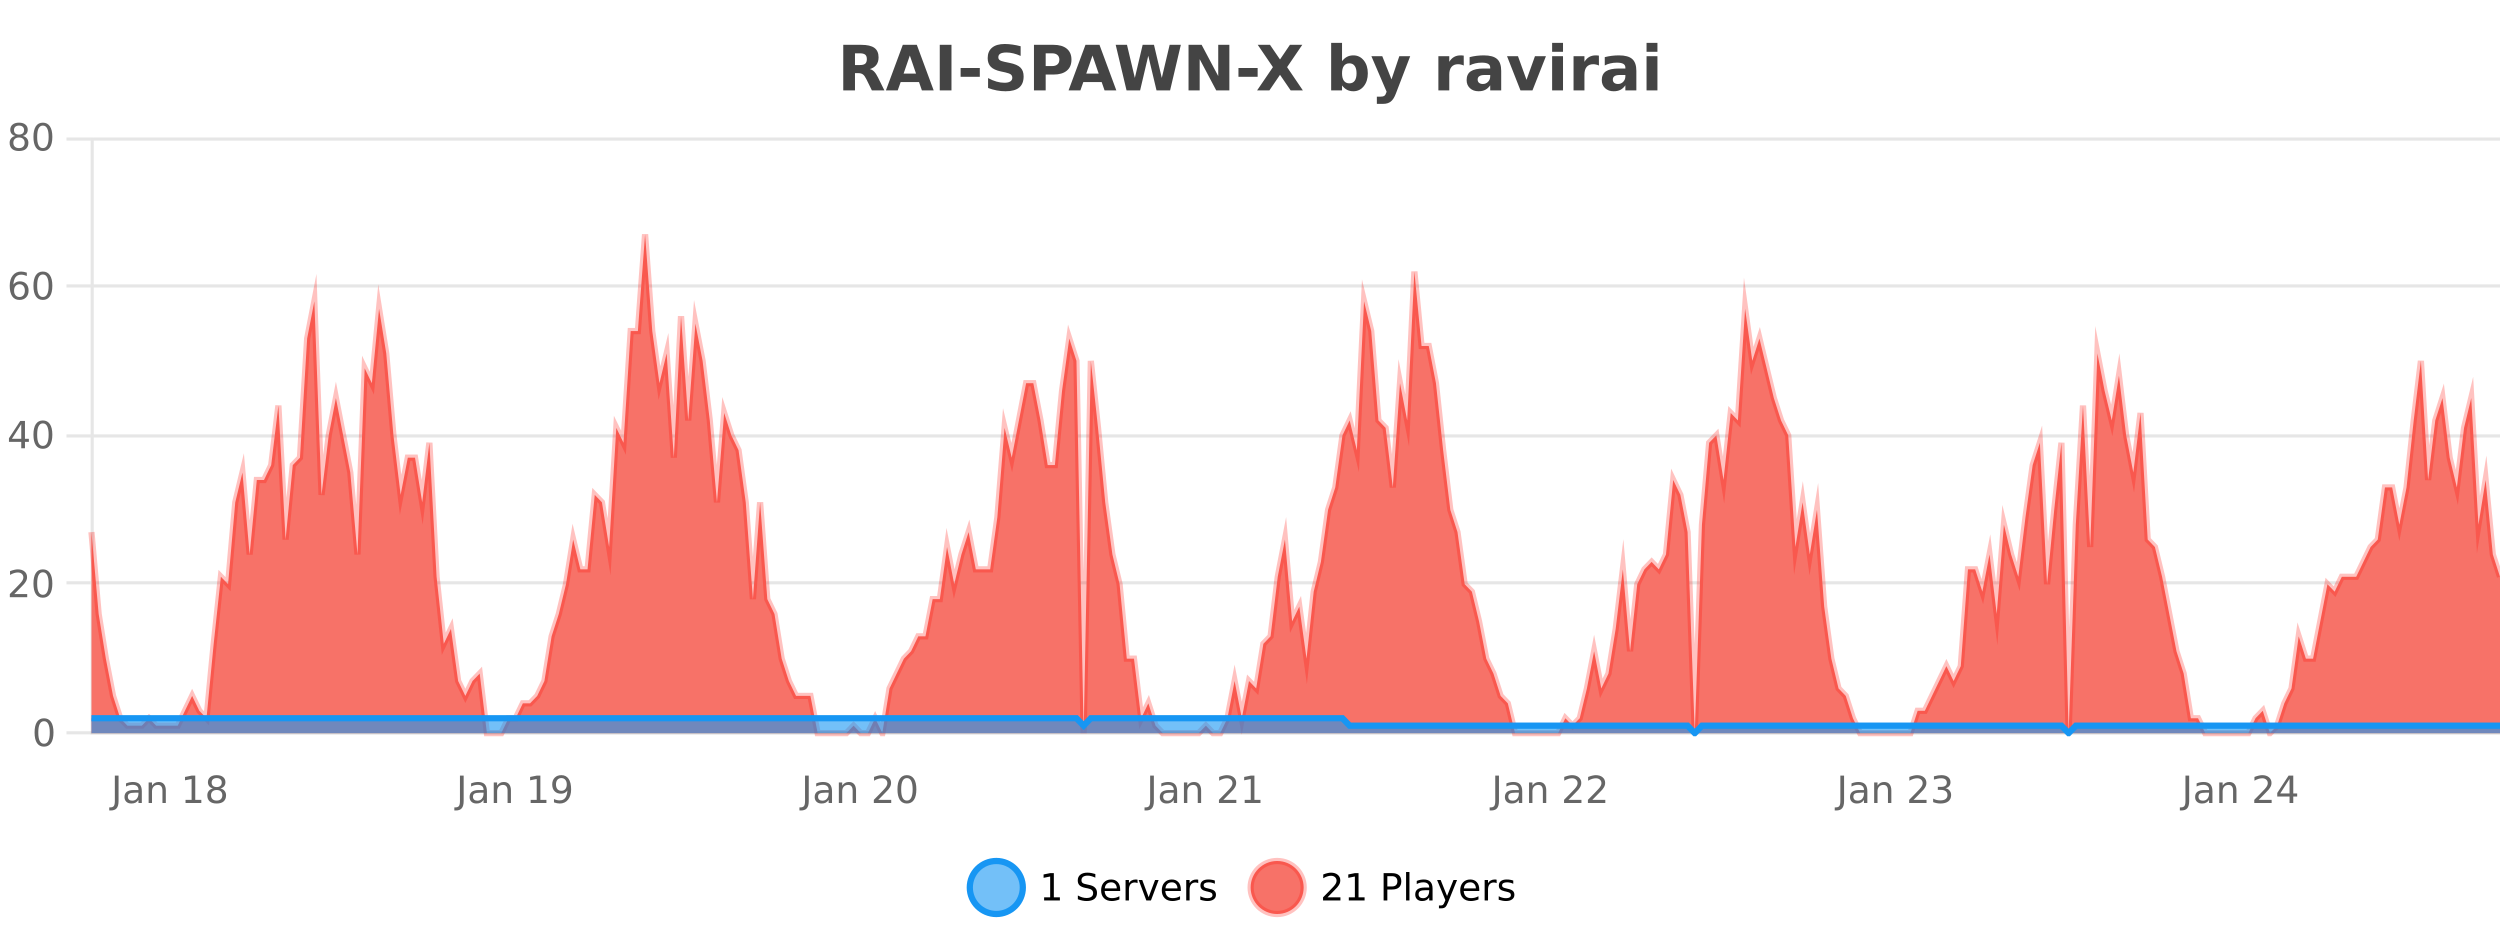 <?xml version="1.0" encoding="UTF-8"?>
<svg xmlns="http://www.w3.org/2000/svg" xmlns:xlink="http://www.w3.org/1999/xlink" width="800pt" height="300pt" viewBox="0 0 800 300" version="1.1">
<defs>
<clipPath id="clip1">
  <path d="M 282 263 L 356 263 L 356 300 L 282 300 Z M 282 263 "/>
</clipPath>
<clipPath id="clip2">
  <path d="M 371 263 L 446 263 L 446 300 L 371 300 Z M 371 263 "/>
</clipPath>
<clipPath id="clip3">
  <path d="M 29.27 74 L 800 74 L 800 234.602 L 29.27 234.602 Z M 29.27 74 "/>
</clipPath>
<clipPath id="clip4">
  <path d="M 28.27 46 L 800 46 L 800 235.602 L 28.27 235.602 Z M 28.27 46 "/>
</clipPath>
<clipPath id="clip5">
  <path d="M 29.27 229 L 800 229 L 800 234.602 L 29.27 234.602 Z M 29.27 229 "/>
</clipPath>
<clipPath id="clip6">
  <path d="M 28.27 201 L 800 201 L 800 235.602 L 28.27 235.602 Z M 28.27 201 "/>
</clipPath>
</defs>
<g id="surface590746">
<rect x="0" y="0" width="800" height="300" style="fill:rgb(100%,100%,100%);fill-opacity:1;stroke:none;"/>
<path style="fill:none;stroke-width:1;stroke-linecap:butt;stroke-linejoin:miter;stroke:rgb(0%,0%,0%);stroke-opacity:0.098;stroke-miterlimit:10;" d="M 30 234.5 L 800 234.5 "/>
<path style="fill:none;stroke-width:1;stroke-linecap:butt;stroke-linejoin:miter;stroke:rgb(0%,0%,0%);stroke-opacity:0.098;stroke-miterlimit:10;" d="M 21.27 234.5 L 29 234.5 "/>
<path style="fill:none;stroke-width:1;stroke-linecap:butt;stroke-linejoin:miter;stroke:rgb(0%,0%,0%);stroke-opacity:0.098;stroke-miterlimit:10;" d="M 30 186.5 L 800 186.5 "/>
<path style="fill:none;stroke-width:1;stroke-linecap:butt;stroke-linejoin:miter;stroke:rgb(0%,0%,0%);stroke-opacity:0.098;stroke-miterlimit:10;" d="M 21.27 186.5 L 29 186.5 "/>
<path style="fill:none;stroke-width:1;stroke-linecap:butt;stroke-linejoin:miter;stroke:rgb(0%,0%,0%);stroke-opacity:0.098;stroke-miterlimit:10;" d="M 30 139.5 L 800 139.5 "/>
<path style="fill:none;stroke-width:1;stroke-linecap:butt;stroke-linejoin:miter;stroke:rgb(0%,0%,0%);stroke-opacity:0.098;stroke-miterlimit:10;" d="M 21.27 139.5 L 29 139.5 "/>
<path style="fill:none;stroke-width:1;stroke-linecap:butt;stroke-linejoin:miter;stroke:rgb(0%,0%,0%);stroke-opacity:0.098;stroke-miterlimit:10;" d="M 30 91.5 L 800 91.5 "/>
<path style="fill:none;stroke-width:1;stroke-linecap:butt;stroke-linejoin:miter;stroke:rgb(0%,0%,0%);stroke-opacity:0.098;stroke-miterlimit:10;" d="M 21.27 91.5 L 29 91.5 "/>
<path style="fill:none;stroke-width:1;stroke-linecap:butt;stroke-linejoin:miter;stroke:rgb(0%,0%,0%);stroke-opacity:0.098;stroke-miterlimit:10;" d="M 30 44.5 L 800 44.5 "/>
<path style="fill:none;stroke-width:1;stroke-linecap:butt;stroke-linejoin:miter;stroke:rgb(0%,0%,0%);stroke-opacity:0.098;stroke-miterlimit:10;" d="M 21.27 44.5 L 29 44.5 "/>
<path style=" stroke:none;fill-rule:nonzero;fill:rgb(9.02%,58.824%,95.294%);fill-opacity:0.6;" d="M 327.305 284 C 327.305 288.688 323.508 292.484 318.82 292.484 C 314.133 292.484 310.336 288.688 310.336 284 C 310.336 279.312 314.133 275.516 318.82 275.516 C 323.508 275.516 327.305 279.312 327.305 284 Z M 327.305 284 "/>
<g clip-path="url(#clip1)" clip-rule="nonzero">
<path style="fill:none;stroke-width:2;stroke-linecap:butt;stroke-linejoin:miter;stroke:rgb(9.02%,58.824%,95.294%);stroke-opacity:1;stroke-miterlimit:10;" d="M 327.305 284 C 327.305 288.688 323.508 292.484 318.82 292.484 C 314.133 292.484 310.336 288.688 310.336 284 C 310.336 279.312 314.133 275.516 318.82 275.516 C 323.508 275.516 327.305 279.312 327.305 284 Z M 327.305 284 "/>
</g>
<path style=" stroke:none;fill-rule:nonzero;fill:rgb(0%,0%,0%);fill-opacity:1;" d="M 334.117 287.156 L 336.055 287.156 L 336.055 280.484 L 333.945 280.906 L 333.945 279.828 L 336.039 279.406 L 337.227 279.406 L 337.227 287.156 L 339.164 287.156 L 339.164 288.156 L 334.117 288.156 Z M 350.508 279.688 L 350.508 280.844 C 350.059 280.637 349.633 280.48 349.227 280.375 C 348.828 280.262 348.449 280.203 348.086 280.203 C 347.438 280.203 346.938 280.328 346.586 280.578 C 346.242 280.828 346.07 281.188 346.07 281.656 C 346.07 282.043 346.184 282.336 346.414 282.531 C 346.641 282.73 347.086 282.887 347.742 283 L 348.445 283.156 C 349.328 283.324 349.98 283.621 350.398 284.047 C 350.824 284.465 351.039 285.027 351.039 285.734 C 351.039 286.59 350.75 287.234 350.18 287.672 C 349.617 288.109 348.781 288.328 347.68 288.328 C 347.273 288.328 346.836 288.281 346.367 288.188 C 345.898 288.094 345.414 287.953 344.914 287.766 L 344.914 286.547 C 345.391 286.82 345.859 287.023 346.32 287.156 C 346.789 287.293 347.242 287.359 347.68 287.359 C 348.355 287.359 348.875 287.23 349.242 286.969 C 349.617 286.699 349.805 286.32 349.805 285.828 C 349.805 285.402 349.668 285.07 349.398 284.828 C 349.137 284.578 348.703 284.398 348.102 284.281 L 347.383 284.141 C 346.496 283.965 345.855 283.688 345.461 283.312 C 345.074 282.938 344.883 282.418 344.883 281.75 C 344.883 280.969 345.152 280.359 345.695 279.922 C 346.234 279.477 346.984 279.25 347.945 279.25 C 348.359 279.25 348.777 279.289 349.195 279.359 C 349.621 279.434 350.059 279.543 350.508 279.688 Z M 358.453 284.609 L 358.453 285.125 L 353.484 285.125 C 353.535 285.875 353.758 286.445 354.156 286.828 C 354.562 287.215 355.117 287.406 355.828 287.406 C 356.242 287.406 356.645 287.359 357.031 287.266 C 357.426 287.164 357.816 287.008 358.203 286.797 L 358.203 287.828 C 357.805 287.984 357.406 288.105 357 288.188 C 356.594 288.281 356.18 288.328 355.766 288.328 C 354.723 288.328 353.895 288.027 353.281 287.422 C 352.664 286.809 352.359 285.98 352.359 284.938 C 352.359 283.867 352.648 283.016 353.234 282.391 C 353.816 281.758 354.598 281.438 355.578 281.438 C 356.461 281.438 357.16 281.727 357.672 282.297 C 358.191 282.859 358.453 283.633 358.453 284.609 Z M 357.375 284.281 C 357.363 283.699 357.195 283.23 356.875 282.875 C 356.551 282.523 356.125 282.344 355.594 282.344 C 354.988 282.344 354.504 282.516 354.141 282.859 C 353.785 283.203 353.582 283.684 353.531 284.297 Z M 364.023 282.594 C 363.898 282.531 363.762 282.484 363.617 282.453 C 363.48 282.414 363.324 282.391 363.148 282.391 C 362.543 282.391 362.074 282.59 361.742 282.984 C 361.418 283.383 361.258 283.953 361.258 284.703 L 361.258 288.156 L 360.18 288.156 L 360.18 281.594 L 361.258 281.594 L 361.258 282.609 C 361.484 282.215 361.781 281.922 362.148 281.734 C 362.512 281.539 362.953 281.438 363.477 281.438 C 363.547 281.438 363.625 281.445 363.711 281.453 C 363.805 281.465 363.902 281.48 364.008 281.5 Z M 364.375 281.594 L 365.516 281.594 L 367.562 287.094 L 369.625 281.594 L 370.766 281.594 L 368.297 288.156 L 366.828 288.156 Z M 377.867 284.609 L 377.867 285.125 L 372.898 285.125 C 372.949 285.875 373.172 286.445 373.57 286.828 C 373.977 287.215 374.531 287.406 375.242 287.406 C 375.656 287.406 376.059 287.359 376.445 287.266 C 376.84 287.164 377.23 287.008 377.617 286.797 L 377.617 287.828 C 377.219 287.984 376.82 288.105 376.414 288.188 C 376.008 288.281 375.594 288.328 375.18 288.328 C 374.137 288.328 373.309 288.027 372.695 287.422 C 372.078 286.809 371.773 285.98 371.773 284.938 C 371.773 283.867 372.062 283.016 372.648 282.391 C 373.23 281.758 374.012 281.438 374.992 281.438 C 375.875 281.438 376.574 281.727 377.086 282.297 C 377.605 282.859 377.867 283.633 377.867 284.609 Z M 376.789 284.281 C 376.777 283.699 376.609 283.23 376.289 282.875 C 375.965 282.523 375.539 282.344 375.008 282.344 C 374.402 282.344 373.918 282.516 373.555 282.859 C 373.199 283.203 372.996 283.684 372.945 284.297 Z M 383.438 282.594 C 383.312 282.531 383.176 282.484 383.031 282.453 C 382.895 282.414 382.738 282.391 382.562 282.391 C 381.957 282.391 381.488 282.59 381.156 282.984 C 380.832 283.383 380.672 283.953 380.672 284.703 L 380.672 288.156 L 379.594 288.156 L 379.594 281.594 L 380.672 281.594 L 380.672 282.609 C 380.898 282.215 381.195 281.922 381.562 281.734 C 381.926 281.539 382.367 281.438 382.891 281.438 C 382.961 281.438 383.039 281.445 383.125 281.453 C 383.219 281.465 383.316 281.48 383.422 281.5 Z M 388.75 281.781 L 388.75 282.812 C 388.445 282.656 388.129 282.543 387.797 282.469 C 387.473 282.387 387.133 282.344 386.781 282.344 C 386.25 282.344 385.848 282.43 385.578 282.594 C 385.305 282.75 385.172 282.996 385.172 283.328 C 385.172 283.578 385.266 283.777 385.453 283.922 C 385.648 284.059 386.039 284.188 386.625 284.312 L 386.984 284.406 C 387.754 284.562 388.301 284.793 388.625 285.094 C 388.945 285.398 389.109 285.812 389.109 286.344 C 389.109 286.961 388.863 287.445 388.375 287.797 C 387.895 288.152 387.234 288.328 386.391 288.328 C 386.035 288.328 385.664 288.289 385.281 288.219 C 384.906 288.156 384.508 288.059 384.094 287.922 L 384.094 286.797 C 384.488 287.008 384.879 287.164 385.266 287.266 C 385.648 287.371 386.035 287.422 386.422 287.422 C 386.922 287.422 387.305 287.34 387.578 287.172 C 387.859 286.996 388 286.746 388 286.422 C 388 286.133 387.898 285.906 387.703 285.75 C 387.504 285.594 387.07 285.445 386.406 285.297 L 386.031 285.219 C 385.363 285.074 384.879 284.855 384.578 284.562 C 384.285 284.273 384.141 283.875 384.141 283.375 C 384.141 282.75 384.359 282.273 384.797 281.938 C 385.234 281.605 385.852 281.438 386.656 281.438 C 387.051 281.438 387.426 281.469 387.781 281.531 C 388.133 281.586 388.457 281.668 388.75 281.781 Z M 328.82 277.016 "/>
<path style=" stroke:none;fill-rule:nonzero;fill:rgb(96.863%,44.706%,40.784%);fill-opacity:1;" d="M 417.172 284 C 417.172 288.688 413.375 292.484 408.688 292.484 C 404 292.484 400.203 288.688 400.203 284 C 400.203 279.312 404 275.516 408.688 275.516 C 413.375 275.516 417.172 279.312 417.172 284 Z M 417.172 284 "/>
<g clip-path="url(#clip2)" clip-rule="nonzero">
<path style="fill:none;stroke-width:2;stroke-linecap:butt;stroke-linejoin:miter;stroke:rgb(100%,4.706%,0%);stroke-opacity:0.247;stroke-miterlimit:10;" d="M 417.172 284 C 417.172 288.688 413.375 292.484 408.688 292.484 C 404 292.484 400.203 288.688 400.203 284 C 400.203 279.312 404 275.516 408.688 275.516 C 413.375 275.516 417.172 279.312 417.172 284 Z M 417.172 284 "/>
</g>
<path style=" stroke:none;fill-rule:nonzero;fill:rgb(0%,0%,0%);fill-opacity:1;" d="M 424.797 287.156 L 428.938 287.156 L 428.938 288.156 L 423.375 288.156 L 423.375 287.156 C 423.82 286.699 424.43 286.078 425.203 285.297 C 425.984 284.508 426.473 283.996 426.672 283.766 C 427.055 283.352 427.32 282.996 427.469 282.703 C 427.625 282.402 427.703 282.109 427.703 281.828 C 427.703 281.359 427.535 280.98 427.203 280.688 C 426.879 280.398 426.457 280.25 425.938 280.25 C 425.562 280.25 425.164 280.312 424.75 280.438 C 424.344 280.562 423.906 280.762 423.438 281.031 L 423.438 279.828 C 423.914 279.641 424.359 279.5 424.766 279.406 C 425.18 279.305 425.562 279.25 425.906 279.25 C 426.812 279.25 427.535 279.48 428.078 279.938 C 428.617 280.387 428.891 280.992 428.891 281.75 C 428.891 282.105 428.82 282.445 428.688 282.766 C 428.551 283.09 428.305 283.469 427.953 283.906 C 427.848 284.023 427.535 284.352 427.016 284.891 C 426.492 285.434 425.754 286.188 424.797 287.156 Z M 431.621 287.156 L 433.559 287.156 L 433.559 280.484 L 431.449 280.906 L 431.449 279.828 L 433.543 279.406 L 434.73 279.406 L 434.73 287.156 L 436.668 287.156 L 436.668 288.156 L 431.621 288.156 Z M 443.945 280.375 L 443.945 283.672 L 445.43 283.672 C 445.98 283.672 446.406 283.531 446.711 283.25 C 447.012 282.961 447.164 282.547 447.164 282.016 C 447.164 281.496 447.012 281.094 446.711 280.812 C 446.406 280.523 445.98 280.375 445.43 280.375 Z M 442.758 279.406 L 445.43 279.406 C 446.418 279.406 447.164 279.633 447.664 280.078 C 448.164 280.516 448.414 281.164 448.414 282.016 C 448.414 282.883 448.164 283.539 447.664 283.984 C 447.164 284.422 446.418 284.641 445.43 284.641 L 443.945 284.641 L 443.945 288.156 L 442.758 288.156 Z M 449.945 279.031 L 451.023 279.031 L 451.023 288.156 L 449.945 288.156 Z M 456.266 284.859 C 455.398 284.859 454.797 284.961 454.453 285.156 C 454.117 285.355 453.953 285.695 453.953 286.172 C 453.953 286.559 454.078 286.867 454.328 287.094 C 454.586 287.312 454.93 287.422 455.359 287.422 C 455.961 287.422 456.441 287.215 456.797 286.797 C 457.16 286.371 457.344 285.805 457.344 285.094 L 457.344 284.859 Z M 458.422 284.406 L 458.422 288.156 L 457.344 288.156 L 457.344 287.156 C 457.094 287.555 456.785 287.852 456.422 288.047 C 456.055 288.234 455.609 288.328 455.078 288.328 C 454.398 288.328 453.863 288.141 453.469 287.766 C 453.07 287.383 452.875 286.875 452.875 286.25 C 452.875 285.512 453.117 284.953 453.609 284.578 C 454.109 284.203 454.848 284.016 455.828 284.016 L 457.344 284.016 L 457.344 283.906 C 457.344 283.406 457.176 283.023 456.844 282.75 C 456.52 282.48 456.066 282.344 455.484 282.344 C 455.109 282.344 454.738 282.391 454.375 282.484 C 454.02 282.578 453.68 282.715 453.359 282.891 L 453.359 281.891 C 453.754 281.734 454.133 281.621 454.5 281.547 C 454.875 281.477 455.238 281.438 455.594 281.438 C 456.539 281.438 457.25 281.684 457.719 282.172 C 458.188 282.664 458.422 283.406 458.422 284.406 Z M 463.367 288.766 C 463.062 289.547 462.766 290.055 462.477 290.297 C 462.184 290.535 461.797 290.656 461.32 290.656 L 460.461 290.656 L 460.461 289.75 L 461.086 289.75 C 461.387 289.75 461.617 289.676 461.773 289.531 C 461.938 289.395 462.121 289.066 462.32 288.547 L 462.523 288.047 L 459.867 281.594 L 461.008 281.594 L 463.055 286.719 L 465.117 281.594 L 466.258 281.594 Z M 473.359 284.609 L 473.359 285.125 L 468.391 285.125 C 468.441 285.875 468.664 286.445 469.062 286.828 C 469.469 287.215 470.023 287.406 470.734 287.406 C 471.148 287.406 471.551 287.359 471.938 287.266 C 472.332 287.164 472.723 287.008 473.109 286.797 L 473.109 287.828 C 472.711 287.984 472.312 288.105 471.906 288.188 C 471.5 288.281 471.086 288.328 470.672 288.328 C 469.629 288.328 468.801 288.027 468.188 287.422 C 467.57 286.809 467.266 285.98 467.266 284.938 C 467.266 283.867 467.555 283.016 468.141 282.391 C 468.723 281.758 469.504 281.438 470.484 281.438 C 471.367 281.438 472.066 281.727 472.578 282.297 C 473.098 282.859 473.359 283.633 473.359 284.609 Z M 472.281 284.281 C 472.27 283.699 472.102 283.23 471.781 282.875 C 471.457 282.523 471.031 282.344 470.5 282.344 C 469.895 282.344 469.41 282.516 469.047 282.859 C 468.691 283.203 468.488 283.684 468.438 284.297 Z M 478.93 282.594 C 478.805 282.531 478.668 282.484 478.523 282.453 C 478.387 282.414 478.23 282.391 478.055 282.391 C 477.449 282.391 476.98 282.59 476.648 282.984 C 476.324 283.383 476.164 283.953 476.164 284.703 L 476.164 288.156 L 475.086 288.156 L 475.086 281.594 L 476.164 281.594 L 476.164 282.609 C 476.391 282.215 476.688 281.922 477.055 281.734 C 477.418 281.539 477.859 281.438 478.383 281.438 C 478.453 281.438 478.531 281.445 478.617 281.453 C 478.711 281.465 478.809 281.48 478.914 281.5 Z M 484.242 281.781 L 484.242 282.812 C 483.938 282.656 483.621 282.543 483.289 282.469 C 482.965 282.387 482.625 282.344 482.273 282.344 C 481.742 282.344 481.34 282.43 481.07 282.594 C 480.797 282.75 480.664 282.996 480.664 283.328 C 480.664 283.578 480.758 283.777 480.945 283.922 C 481.141 284.059 481.531 284.188 482.117 284.312 L 482.477 284.406 C 483.246 284.562 483.793 284.793 484.117 285.094 C 484.438 285.398 484.602 285.812 484.602 286.344 C 484.602 286.961 484.355 287.445 483.867 287.797 C 483.387 288.152 482.727 288.328 481.883 288.328 C 481.527 288.328 481.156 288.289 480.773 288.219 C 480.398 288.156 480 288.059 479.586 287.922 L 479.586 286.797 C 479.98 287.008 480.371 287.164 480.758 287.266 C 481.141 287.371 481.527 287.422 481.914 287.422 C 482.414 287.422 482.797 287.34 483.07 287.172 C 483.352 286.996 483.492 286.746 483.492 286.422 C 483.492 286.133 483.391 285.906 483.195 285.75 C 482.996 285.594 482.562 285.445 481.898 285.297 L 481.523 285.219 C 480.855 285.074 480.371 284.855 480.07 284.562 C 479.777 284.273 479.633 283.875 479.633 283.375 C 479.633 282.75 479.852 282.273 480.289 281.938 C 480.727 281.605 481.344 281.438 482.148 281.438 C 482.543 281.438 482.918 281.469 483.273 281.531 C 483.625 281.586 483.949 281.668 484.242 281.781 Z M 418.688 277.016 "/>
<path style=" stroke:none;fill-rule:nonzero;fill:rgb(26.667%,26.667%,26.667%);fill-opacity:1;" d="M 275.172 20.812 C 275.961 20.812 276.531 20.668 276.875 20.375 C 277.219 20.074 277.391 19.59 277.391 18.922 C 277.391 18.258 277.219 17.781 276.875 17.5 C 276.531 17.211 275.961 17.062 275.172 17.062 L 273.594 17.062 L 273.594 20.812 Z M 273.594 23.406 L 273.594 28.922 L 269.844 28.922 L 269.844 14.344 L 275.578 14.344 C 277.492 14.344 278.898 14.668 279.797 15.312 C 280.691 15.961 281.141 16.977 281.141 18.359 C 281.141 19.328 280.906 20.125 280.438 20.75 C 279.977 21.367 279.281 21.82 278.344 22.109 C 278.852 22.227 279.312 22.492 279.719 22.906 C 280.125 23.312 280.535 23.938 280.953 24.781 L 283 28.922 L 279 28.922 L 277.219 25.297 C 276.863 24.57 276.5 24.074 276.125 23.812 C 275.758 23.543 275.27 23.406 274.656 23.406 Z M 294.086 26.266 L 288.211 26.266 L 287.273 28.922 L 283.492 28.922 L 288.898 14.344 L 293.383 14.344 L 298.773 28.922 L 295.008 28.922 Z M 289.148 23.562 L 293.133 23.562 L 291.148 17.766 Z M 300.723 14.344 L 304.473 14.344 L 304.473 28.922 L 300.723 28.922 Z M 307.398 21.75 L 313.539 21.75 L 313.539 24.578 L 307.398 24.578 Z M 326.605 14.797 L 326.605 17.891 C 325.801 17.527 325.02 17.258 324.262 17.078 C 323.5 16.891 322.781 16.797 322.105 16.797 C 321.207 16.797 320.543 16.922 320.105 17.172 C 319.676 17.422 319.465 17.809 319.465 18.328 C 319.465 18.715 319.609 19.016 319.902 19.234 C 320.191 19.453 320.719 19.641 321.48 19.797 L 323.074 20.125 C 324.699 20.449 325.848 20.945 326.527 21.609 C 327.215 22.277 327.559 23.219 327.559 24.438 C 327.559 26.043 327.078 27.242 326.121 28.031 C 325.172 28.812 323.719 29.203 321.762 29.203 C 320.832 29.203 319.902 29.113 318.965 28.938 C 318.035 28.762 317.109 28.5 316.184 28.156 L 316.184 24.984 C 317.109 25.484 318.004 25.859 318.871 26.109 C 319.746 26.359 320.59 26.484 321.402 26.484 C 322.223 26.484 322.848 26.352 323.277 26.078 C 323.715 25.797 323.934 25.402 323.934 24.891 C 323.934 24.445 323.781 24.094 323.48 23.844 C 323.188 23.594 322.598 23.371 321.715 23.172 L 320.262 22.859 C 318.801 22.547 317.734 22.055 317.059 21.375 C 316.391 20.688 316.059 19.762 316.059 18.594 C 316.059 17.148 316.527 16.031 317.465 15.25 C 318.402 14.469 319.75 14.078 321.512 14.078 C 322.312 14.078 323.137 14.141 323.98 14.266 C 324.824 14.383 325.699 14.559 326.605 14.797 Z M 330.867 14.344 L 337.102 14.344 C 338.953 14.344 340.375 14.758 341.367 15.578 C 342.367 16.402 342.867 17.574 342.867 19.094 C 342.867 20.625 342.367 21.805 341.367 22.625 C 340.375 23.449 338.953 23.859 337.102 23.859 L 334.617 23.859 L 334.617 28.922 L 330.867 28.922 Z M 334.617 17.062 L 334.617 21.141 L 336.695 21.141 C 337.422 21.141 337.984 20.965 338.383 20.609 C 338.789 20.258 338.992 19.75 338.992 19.094 C 338.992 18.449 338.789 17.949 338.383 17.594 C 337.984 17.242 337.422 17.062 336.695 17.062 Z M 352.535 26.266 L 346.66 26.266 L 345.723 28.922 L 341.941 28.922 L 347.348 14.344 L 351.832 14.344 L 357.223 28.922 L 353.457 28.922 Z M 347.598 23.562 L 351.582 23.562 L 349.598 17.766 Z M 357.023 14.344 L 360.633 14.344 L 363.148 24.938 L 365.648 14.344 L 369.273 14.344 L 371.773 24.938 L 374.289 14.344 L 377.867 14.344 L 374.43 28.922 L 370.086 28.922 L 367.445 17.844 L 364.836 28.922 L 360.492 28.922 Z M 380.332 14.344 L 384.52 14.344 L 389.832 24.344 L 389.832 14.344 L 393.395 14.344 L 393.395 28.922 L 389.191 28.922 L 383.895 18.922 L 383.895 28.922 L 380.332 28.922 Z M 396.305 21.75 L 402.445 21.75 L 402.445 24.578 L 396.305 24.578 Z M 411.867 21.484 L 416.914 28.922 L 413.008 28.922 L 409.602 23.938 L 406.211 28.922 L 402.273 28.922 L 407.336 21.484 L 402.477 14.344 L 406.398 14.344 L 409.602 19.031 L 412.773 14.344 L 416.727 14.344 Z M 431.781 26.672 C 432.531 26.672 433.102 26.402 433.5 25.859 C 433.895 25.309 434.094 24.512 434.094 23.469 C 434.094 22.43 433.895 21.637 433.5 21.094 C 433.102 20.543 432.531 20.266 431.781 20.266 C 431.031 20.266 430.453 20.543 430.047 21.094 C 429.648 21.637 429.453 22.43 429.453 23.469 C 429.453 24.5 429.648 25.293 430.047 25.844 C 430.453 26.398 431.031 26.672 431.781 26.672 Z M 429.453 19.578 C 429.941 18.945 430.477 18.477 431.062 18.172 C 431.645 17.871 432.316 17.719 433.078 17.719 C 434.43 17.719 435.539 18.258 436.406 19.328 C 437.27 20.402 437.703 21.781 437.703 23.469 C 437.703 25.148 437.27 26.523 436.406 27.594 C 435.539 28.668 434.43 29.203 433.078 29.203 C 432.316 29.203 431.645 29.051 431.062 28.75 C 430.477 28.449 429.941 27.98 429.453 27.344 L 429.453 28.922 L 425.969 28.922 L 425.969 13.719 L 429.453 13.719 Z M 438.844 17.984 L 442.328 17.984 L 445.281 25.406 L 447.781 17.984 L 451.266 17.984 L 446.672 29.953 C 446.211 31.172 445.672 32.02 445.047 32.5 C 444.43 32.988 443.625 33.234 442.625 33.234 L 440.594 33.234 L 440.594 30.938 L 441.688 30.938 C 442.281 30.938 442.711 30.844 442.984 30.656 C 443.254 30.469 443.461 30.129 443.609 29.641 L 443.719 29.344 Z M 468.406 20.969 C 468.094 20.824 467.785 20.719 467.484 20.656 C 467.18 20.586 466.879 20.547 466.578 20.547 C 465.672 20.547 464.973 20.836 464.484 21.406 C 464.004 21.98 463.766 22.805 463.766 23.875 L 463.766 28.922 L 460.281 28.922 L 460.281 17.984 L 463.766 17.984 L 463.766 19.781 C 464.211 19.062 464.727 18.543 465.312 18.219 C 465.895 17.887 466.594 17.719 467.406 17.719 C 467.531 17.719 467.66 17.727 467.797 17.734 C 467.93 17.746 468.129 17.766 468.391 17.797 Z M 475.039 24 C 474.309 24 473.762 24.125 473.398 24.375 C 473.031 24.617 472.852 24.98 472.852 25.469 C 472.852 25.906 472.996 26.25 473.289 26.5 C 473.59 26.75 474 26.875 474.523 26.875 C 475.18 26.875 475.73 26.641 476.18 26.172 C 476.637 25.703 476.867 25.117 476.867 24.406 L 476.867 24 Z M 480.383 22.688 L 480.383 28.922 L 476.867 28.922 L 476.867 27.297 C 476.398 27.965 475.867 28.449 475.273 28.75 C 474.688 29.051 473.977 29.203 473.133 29.203 C 472.008 29.203 471.09 28.875 470.383 28.219 C 469.672 27.555 469.32 26.695 469.32 25.641 C 469.32 24.359 469.758 23.422 470.633 22.828 C 471.516 22.227 472.906 21.922 474.805 21.922 L 476.867 21.922 L 476.867 21.641 C 476.867 21.09 476.648 20.688 476.211 20.438 C 475.773 20.18 475.09 20.047 474.164 20.047 C 473.414 20.047 472.715 20.125 472.07 20.281 C 471.422 20.43 470.824 20.648 470.273 20.938 L 470.273 18.281 C 471.023 18.094 471.773 17.953 472.523 17.859 C 473.281 17.766 474.043 17.719 474.805 17.719 C 476.773 17.719 478.195 18.109 479.07 18.891 C 479.945 19.664 480.383 20.93 480.383 22.688 Z M 482.25 17.984 L 485.75 17.984 L 488.484 25.547 L 491.188 17.984 L 494.703 17.984 L 490.391 28.922 L 486.547 28.922 Z M 496.68 17.984 L 500.164 17.984 L 500.164 28.922 L 496.68 28.922 Z M 496.68 13.719 L 500.164 13.719 L 500.164 16.578 L 496.68 16.578 Z M 511.66 20.969 C 511.348 20.824 511.039 20.719 510.738 20.656 C 510.434 20.586 510.133 20.547 509.832 20.547 C 508.926 20.547 508.227 20.836 507.738 21.406 C 507.258 21.98 507.02 22.805 507.02 23.875 L 507.02 28.922 L 503.535 28.922 L 503.535 17.984 L 507.02 17.984 L 507.02 19.781 C 507.465 19.062 507.98 18.543 508.566 18.219 C 509.148 17.887 509.848 17.719 510.66 17.719 C 510.785 17.719 510.914 17.727 511.051 17.734 C 511.184 17.746 511.383 17.766 511.645 17.797 Z M 518.289 24 C 517.559 24 517.012 24.125 516.648 24.375 C 516.281 24.617 516.102 24.98 516.102 25.469 C 516.102 25.906 516.246 26.25 516.539 26.5 C 516.84 26.75 517.25 26.875 517.773 26.875 C 518.43 26.875 518.98 26.641 519.43 26.172 C 519.887 25.703 520.117 25.117 520.117 24.406 L 520.117 24 Z M 523.633 22.688 L 523.633 28.922 L 520.117 28.922 L 520.117 27.297 C 519.648 27.965 519.117 28.449 518.523 28.75 C 517.938 29.051 517.227 29.203 516.383 29.203 C 515.258 29.203 514.34 28.875 513.633 28.219 C 512.922 27.555 512.57 26.695 512.57 25.641 C 512.57 24.359 513.008 23.422 513.883 22.828 C 514.766 22.227 516.156 21.922 518.055 21.922 L 520.117 21.922 L 520.117 21.641 C 520.117 21.09 519.898 20.688 519.461 20.438 C 519.023 20.18 518.34 20.047 517.414 20.047 C 516.664 20.047 515.965 20.125 515.32 20.281 C 514.672 20.43 514.074 20.648 513.523 20.938 L 513.523 18.281 C 514.273 18.094 515.023 17.953 515.773 17.859 C 516.531 17.766 517.293 17.719 518.055 17.719 C 520.023 17.719 521.445 18.109 522.32 18.891 C 523.195 19.664 523.633 20.93 523.633 22.688 Z M 526.895 17.984 L 530.379 17.984 L 530.379 28.922 L 526.895 28.922 Z M 526.895 13.719 L 530.379 13.719 L 530.379 16.578 L 526.895 16.578 Z M 268 10.359 "/>
<path style="fill:none;stroke-width:1;stroke-linecap:butt;stroke-linejoin:miter;stroke:rgb(0%,0%,0%);stroke-opacity:0.098;stroke-miterlimit:10;" d="M 29 234.5 L 801 234.5 "/>
<path style=" stroke:none;fill-rule:nonzero;fill:rgb(40%,40%,40%);fill-opacity:1;" d="M 36.75 248.203 L 37.938 248.203 L 37.938 256.344 C 37.938 257.395 37.734 258.16 37.328 258.641 C 36.93 259.117 36.289 259.359 35.406 259.359 L 34.953 259.359 L 34.953 258.359 L 35.328 258.359 C 35.848 258.359 36.211 258.211 36.422 257.922 C 36.641 257.629 36.75 257.102 36.75 256.344 Z M 43.227 253.656 C 42.359 253.656 41.758 253.758 41.414 253.953 C 41.078 254.152 40.914 254.492 40.914 254.969 C 40.914 255.355 41.039 255.664 41.289 255.891 C 41.547 256.109 41.891 256.219 42.32 256.219 C 42.922 256.219 43.402 256.012 43.758 255.594 C 44.121 255.168 44.305 254.602 44.305 253.891 L 44.305 253.656 Z M 45.383 253.203 L 45.383 256.953 L 44.305 256.953 L 44.305 255.953 C 44.055 256.352 43.746 256.648 43.383 256.844 C 43.016 257.031 42.57 257.125 42.039 257.125 C 41.359 257.125 40.824 256.938 40.43 256.562 C 40.031 256.18 39.836 255.672 39.836 255.047 C 39.836 254.309 40.078 253.75 40.57 253.375 C 41.07 253 41.809 252.812 42.789 252.812 L 44.305 252.812 L 44.305 252.703 C 44.305 252.203 44.137 251.82 43.805 251.547 C 43.48 251.277 43.027 251.141 42.445 251.141 C 42.07 251.141 41.699 251.188 41.336 251.281 C 40.98 251.375 40.641 251.512 40.32 251.688 L 40.32 250.688 C 40.715 250.531 41.094 250.418 41.461 250.344 C 41.836 250.273 42.199 250.234 42.555 250.234 C 43.5 250.234 44.211 250.48 44.68 250.969 C 45.148 251.461 45.383 252.203 45.383 253.203 Z M 53.062 252.984 L 53.062 256.953 L 51.984 256.953 L 51.984 253.031 C 51.984 252.406 51.859 251.945 51.609 251.641 C 51.367 251.328 51.008 251.172 50.531 251.172 C 49.945 251.172 49.484 251.359 49.141 251.734 C 48.805 252.102 48.641 252.605 48.641 253.25 L 48.641 256.953 L 47.562 256.953 L 47.562 250.391 L 48.641 250.391 L 48.641 251.406 C 48.898 251.012 49.203 250.719 49.547 250.531 C 49.898 250.336 50.305 250.234 50.766 250.234 C 51.516 250.234 52.082 250.469 52.469 250.938 C 52.863 251.398 53.062 252.078 53.062 252.984 Z M 59.375 255.953 L 61.312 255.953 L 61.312 249.281 L 59.203 249.703 L 59.203 248.625 L 61.297 248.203 L 62.484 248.203 L 62.484 255.953 L 64.422 255.953 L 64.422 256.953 L 59.375 256.953 Z M 69.336 252.797 C 68.773 252.797 68.328 252.949 68.008 253.25 C 67.684 253.555 67.523 253.965 67.523 254.484 C 67.523 255.016 67.684 255.434 68.008 255.734 C 68.328 256.039 68.773 256.188 69.336 256.188 C 69.898 256.188 70.34 256.039 70.664 255.734 C 70.984 255.434 71.148 255.016 71.148 254.484 C 71.148 253.965 70.984 253.555 70.664 253.25 C 70.352 252.949 69.906 252.797 69.336 252.797 Z M 68.148 252.297 C 67.648 252.172 67.25 251.938 66.961 251.594 C 66.68 251.242 66.539 250.812 66.539 250.312 C 66.539 249.617 66.789 249.062 67.289 248.656 C 67.789 248.25 68.469 248.047 69.336 248.047 C 70.211 248.047 70.891 248.25 71.383 248.656 C 71.883 249.062 72.133 249.617 72.133 250.312 C 72.133 250.812 71.992 251.242 71.711 251.594 C 71.43 251.938 71.031 252.172 70.523 252.297 C 71.094 252.434 71.539 252.695 71.852 253.078 C 72.172 253.465 72.336 253.934 72.336 254.484 C 72.336 255.34 72.074 255.996 71.555 256.453 C 71.043 256.902 70.305 257.125 69.336 257.125 C 68.375 257.125 67.637 256.902 67.117 256.453 C 66.594 255.996 66.336 255.34 66.336 254.484 C 66.336 253.934 66.496 253.465 66.82 253.078 C 67.141 252.695 67.586 252.434 68.148 252.297 Z M 67.727 250.422 C 67.727 250.883 67.867 251.234 68.148 251.484 C 68.43 251.734 68.824 251.859 69.336 251.859 C 69.844 251.859 70.242 251.734 70.523 251.484 C 70.812 251.234 70.961 250.883 70.961 250.422 C 70.961 249.977 70.812 249.625 70.523 249.375 C 70.242 249.117 69.844 248.984 69.336 248.984 C 68.824 248.984 68.43 249.117 68.148 249.375 C 67.867 249.625 67.727 249.977 67.727 250.422 Z M 35.578 245.816 "/>
<path style=" stroke:none;fill-rule:nonzero;fill:rgb(40%,40%,40%);fill-opacity:1;" d="M 147.184 248.203 L 148.371 248.203 L 148.371 256.344 C 148.371 257.395 148.168 258.16 147.762 258.641 C 147.363 259.117 146.723 259.359 145.84 259.359 L 145.387 259.359 L 145.387 258.359 L 145.762 258.359 C 146.281 258.359 146.645 258.211 146.855 257.922 C 147.074 257.629 147.184 257.102 147.184 256.344 Z M 153.66 253.656 C 152.793 253.656 152.191 253.758 151.848 253.953 C 151.512 254.152 151.348 254.492 151.348 254.969 C 151.348 255.355 151.473 255.664 151.723 255.891 C 151.98 256.109 152.324 256.219 152.754 256.219 C 153.355 256.219 153.836 256.012 154.191 255.594 C 154.555 255.168 154.738 254.602 154.738 253.891 L 154.738 253.656 Z M 155.816 253.203 L 155.816 256.953 L 154.738 256.953 L 154.738 255.953 C 154.488 256.352 154.18 256.648 153.816 256.844 C 153.449 257.031 153.004 257.125 152.473 257.125 C 151.793 257.125 151.258 256.938 150.863 256.562 C 150.465 256.18 150.27 255.672 150.27 255.047 C 150.27 254.309 150.512 253.75 151.004 253.375 C 151.504 253 152.242 252.812 153.223 252.812 L 154.738 252.812 L 154.738 252.703 C 154.738 252.203 154.57 251.82 154.238 251.547 C 153.914 251.277 153.461 251.141 152.879 251.141 C 152.504 251.141 152.133 251.188 151.77 251.281 C 151.414 251.375 151.074 251.512 150.754 251.688 L 150.754 250.688 C 151.148 250.531 151.527 250.418 151.895 250.344 C 152.27 250.273 152.633 250.234 152.988 250.234 C 153.934 250.234 154.645 250.48 155.113 250.969 C 155.582 251.461 155.816 252.203 155.816 253.203 Z M 163.5 252.984 L 163.5 256.953 L 162.422 256.953 L 162.422 253.031 C 162.422 252.406 162.297 251.945 162.047 251.641 C 161.805 251.328 161.445 251.172 160.969 251.172 C 160.383 251.172 159.922 251.359 159.578 251.734 C 159.242 252.102 159.078 252.605 159.078 253.25 L 159.078 256.953 L 158 256.953 L 158 250.391 L 159.078 250.391 L 159.078 251.406 C 159.336 251.012 159.641 250.719 159.984 250.531 C 160.336 250.336 160.742 250.234 161.203 250.234 C 161.953 250.234 162.52 250.469 162.906 250.938 C 163.301 251.398 163.5 252.078 163.5 252.984 Z M 169.809 255.953 L 171.746 255.953 L 171.746 249.281 L 169.637 249.703 L 169.637 248.625 L 171.73 248.203 L 172.918 248.203 L 172.918 255.953 L 174.855 255.953 L 174.855 256.953 L 169.809 256.953 Z M 177.273 256.766 L 177.273 255.688 C 177.574 255.836 177.875 255.945 178.18 256.016 C 178.48 256.09 178.781 256.125 179.086 256.125 C 179.867 256.125 180.461 255.867 180.867 255.344 C 181.281 254.812 181.516 254.012 181.57 252.938 C 181.352 253.281 181.062 253.543 180.711 253.719 C 180.367 253.898 179.98 253.984 179.555 253.984 C 178.68 253.984 177.984 253.727 177.477 253.203 C 176.965 252.672 176.711 251.945 176.711 251.016 C 176.711 250.121 176.977 249.402 177.508 248.859 C 178.039 248.32 178.746 248.047 179.633 248.047 C 180.641 248.047 181.414 248.438 181.945 249.219 C 182.484 249.992 182.758 251.117 182.758 252.594 C 182.758 253.969 182.43 255.07 181.773 255.891 C 181.117 256.715 180.234 257.125 179.133 257.125 C 178.828 257.125 178.527 257.094 178.227 257.031 C 177.922 256.977 177.605 256.891 177.273 256.766 Z M 179.633 253.062 C 180.164 253.062 180.586 252.883 180.898 252.516 C 181.211 252.152 181.367 251.652 181.367 251.016 C 181.367 250.391 181.211 249.898 180.898 249.531 C 180.586 249.168 180.164 248.984 179.633 248.984 C 179.102 248.984 178.68 249.168 178.367 249.531 C 178.062 249.898 177.914 250.391 177.914 251.016 C 177.914 251.652 178.062 252.152 178.367 252.516 C 178.68 252.883 179.102 253.062 179.633 253.062 Z M 146.012 245.816 "/>
<path style=" stroke:none;fill-rule:nonzero;fill:rgb(40%,40%,40%);fill-opacity:1;" d="M 257.613 248.203 L 258.801 248.203 L 258.801 256.344 C 258.801 257.395 258.598 258.16 258.191 258.641 C 257.793 259.117 257.152 259.359 256.27 259.359 L 255.816 259.359 L 255.816 258.359 L 256.191 258.359 C 256.711 258.359 257.074 258.211 257.285 257.922 C 257.504 257.629 257.613 257.102 257.613 256.344 Z M 264.09 253.656 C 263.223 253.656 262.621 253.758 262.277 253.953 C 261.941 254.152 261.777 254.492 261.777 254.969 C 261.777 255.355 261.902 255.664 262.152 255.891 C 262.41 256.109 262.754 256.219 263.184 256.219 C 263.785 256.219 264.266 256.012 264.621 255.594 C 264.984 255.168 265.168 254.602 265.168 253.891 L 265.168 253.656 Z M 266.246 253.203 L 266.246 256.953 L 265.168 256.953 L 265.168 255.953 C 264.918 256.352 264.609 256.648 264.246 256.844 C 263.879 257.031 263.434 257.125 262.902 257.125 C 262.223 257.125 261.688 256.938 261.293 256.562 C 260.895 256.18 260.699 255.672 260.699 255.047 C 260.699 254.309 260.941 253.75 261.434 253.375 C 261.934 253 262.672 252.812 263.652 252.812 L 265.168 252.812 L 265.168 252.703 C 265.168 252.203 265 251.82 264.668 251.547 C 264.344 251.277 263.891 251.141 263.309 251.141 C 262.934 251.141 262.562 251.188 262.199 251.281 C 261.844 251.375 261.504 251.512 261.184 251.688 L 261.184 250.688 C 261.578 250.531 261.957 250.418 262.324 250.344 C 262.699 250.273 263.062 250.234 263.418 250.234 C 264.363 250.234 265.074 250.48 265.543 250.969 C 266.012 251.461 266.246 252.203 266.246 253.203 Z M 273.93 252.984 L 273.93 256.953 L 272.852 256.953 L 272.852 253.031 C 272.852 252.406 272.727 251.945 272.477 251.641 C 272.234 251.328 271.875 251.172 271.398 251.172 C 270.812 251.172 270.352 251.359 270.008 251.734 C 269.672 252.102 269.508 252.605 269.508 253.25 L 269.508 256.953 L 268.43 256.953 L 268.43 250.391 L 269.508 250.391 L 269.508 251.406 C 269.766 251.012 270.07 250.719 270.414 250.531 C 270.766 250.336 271.172 250.234 271.633 250.234 C 272.383 250.234 272.949 250.469 273.336 250.938 C 273.73 251.398 273.93 252.078 273.93 252.984 Z M 281.051 255.953 L 285.191 255.953 L 285.191 256.953 L 279.629 256.953 L 279.629 255.953 C 280.074 255.496 280.684 254.875 281.457 254.094 C 282.238 253.305 282.727 252.793 282.926 252.562 C 283.309 252.148 283.574 251.793 283.723 251.5 C 283.879 251.199 283.957 250.906 283.957 250.625 C 283.957 250.156 283.789 249.777 283.457 249.484 C 283.133 249.195 282.711 249.047 282.191 249.047 C 281.816 249.047 281.418 249.109 281.004 249.234 C 280.598 249.359 280.16 249.559 279.691 249.828 L 279.691 248.625 C 280.168 248.438 280.613 248.297 281.02 248.203 C 281.434 248.102 281.816 248.047 282.16 248.047 C 283.066 248.047 283.789 248.277 284.332 248.734 C 284.871 249.184 285.145 249.789 285.145 250.547 C 285.145 250.902 285.074 251.242 284.941 251.562 C 284.805 251.887 284.559 252.266 284.207 252.703 C 284.102 252.82 283.789 253.148 283.27 253.688 C 282.746 254.23 282.008 254.984 281.051 255.953 Z M 290.203 248.984 C 289.598 248.984 289.141 249.289 288.828 249.891 C 288.523 250.484 288.375 251.387 288.375 252.594 C 288.375 253.793 288.523 254.695 288.828 255.297 C 289.141 255.891 289.598 256.188 290.203 256.188 C 290.816 256.188 291.273 255.891 291.578 255.297 C 291.891 254.695 292.047 253.793 292.047 252.594 C 292.047 251.387 291.891 250.484 291.578 249.891 C 291.273 249.289 290.816 248.984 290.203 248.984 Z M 290.203 248.047 C 291.18 248.047 291.93 248.438 292.453 249.219 C 292.973 249.992 293.234 251.117 293.234 252.594 C 293.234 254.062 292.973 255.188 292.453 255.969 C 291.93 256.742 291.18 257.125 290.203 257.125 C 289.223 257.125 288.473 256.742 287.953 255.969 C 287.441 255.188 287.188 254.062 287.188 252.594 C 287.188 251.117 287.441 249.992 287.953 249.219 C 288.473 248.438 289.223 248.047 290.203 248.047 Z M 256.441 245.816 "/>
<path style=" stroke:none;fill-rule:nonzero;fill:rgb(40%,40%,40%);fill-opacity:1;" d="M 368.047 248.203 L 369.234 248.203 L 369.234 256.344 C 369.234 257.395 369.031 258.16 368.625 258.641 C 368.227 259.117 367.586 259.359 366.703 259.359 L 366.25 259.359 L 366.25 258.359 L 366.625 258.359 C 367.145 258.359 367.508 258.211 367.719 257.922 C 367.938 257.629 368.047 257.102 368.047 256.344 Z M 374.523 253.656 C 373.656 253.656 373.055 253.758 372.711 253.953 C 372.375 254.152 372.211 254.492 372.211 254.969 C 372.211 255.355 372.336 255.664 372.586 255.891 C 372.844 256.109 373.188 256.219 373.617 256.219 C 374.219 256.219 374.699 256.012 375.055 255.594 C 375.418 255.168 375.602 254.602 375.602 253.891 L 375.602 253.656 Z M 376.68 253.203 L 376.68 256.953 L 375.602 256.953 L 375.602 255.953 C 375.352 256.352 375.043 256.648 374.68 256.844 C 374.312 257.031 373.867 257.125 373.336 257.125 C 372.656 257.125 372.121 256.938 371.727 256.562 C 371.328 256.18 371.133 255.672 371.133 255.047 C 371.133 254.309 371.375 253.75 371.867 253.375 C 372.367 253 373.105 252.812 374.086 252.812 L 375.602 252.812 L 375.602 252.703 C 375.602 252.203 375.434 251.82 375.102 251.547 C 374.777 251.277 374.324 251.141 373.742 251.141 C 373.367 251.141 372.996 251.188 372.633 251.281 C 372.277 251.375 371.938 251.512 371.617 251.688 L 371.617 250.688 C 372.012 250.531 372.391 250.418 372.758 250.344 C 373.133 250.273 373.496 250.234 373.852 250.234 C 374.797 250.234 375.508 250.48 375.977 250.969 C 376.445 251.461 376.68 252.203 376.68 253.203 Z M 384.359 252.984 L 384.359 256.953 L 383.281 256.953 L 383.281 253.031 C 383.281 252.406 383.156 251.945 382.906 251.641 C 382.664 251.328 382.305 251.172 381.828 251.172 C 381.242 251.172 380.781 251.359 380.438 251.734 C 380.102 252.102 379.938 252.605 379.938 253.25 L 379.938 256.953 L 378.859 256.953 L 378.859 250.391 L 379.938 250.391 L 379.938 251.406 C 380.195 251.012 380.5 250.719 380.844 250.531 C 381.195 250.336 381.602 250.234 382.062 250.234 C 382.812 250.234 383.379 250.469 383.766 250.938 C 384.16 251.398 384.359 252.078 384.359 252.984 Z M 391.484 255.953 L 395.625 255.953 L 395.625 256.953 L 390.062 256.953 L 390.062 255.953 C 390.508 255.496 391.117 254.875 391.891 254.094 C 392.672 253.305 393.16 252.793 393.359 252.562 C 393.742 252.148 394.008 251.793 394.156 251.5 C 394.312 251.199 394.391 250.906 394.391 250.625 C 394.391 250.156 394.223 249.777 393.891 249.484 C 393.566 249.195 393.145 249.047 392.625 249.047 C 392.25 249.047 391.852 249.109 391.438 249.234 C 391.031 249.359 390.594 249.559 390.125 249.828 L 390.125 248.625 C 390.602 248.438 391.047 248.297 391.453 248.203 C 391.867 248.102 392.25 248.047 392.594 248.047 C 393.5 248.047 394.223 248.277 394.766 248.734 C 395.305 249.184 395.578 249.789 395.578 250.547 C 395.578 250.902 395.508 251.242 395.375 251.562 C 395.238 251.887 394.992 252.266 394.641 252.703 C 394.535 252.82 394.223 253.148 393.703 253.688 C 393.18 254.23 392.441 254.984 391.484 255.953 Z M 398.305 255.953 L 400.242 255.953 L 400.242 249.281 L 398.133 249.703 L 398.133 248.625 L 400.227 248.203 L 401.414 248.203 L 401.414 255.953 L 403.352 255.953 L 403.352 256.953 L 398.305 256.953 Z M 366.875 245.816 "/>
<path style=" stroke:none;fill-rule:nonzero;fill:rgb(40%,40%,40%);fill-opacity:1;" d="M 478.48 248.203 L 479.668 248.203 L 479.668 256.344 C 479.668 257.395 479.465 258.16 479.059 258.641 C 478.66 259.117 478.02 259.359 477.137 259.359 L 476.684 259.359 L 476.684 258.359 L 477.059 258.359 C 477.578 258.359 477.941 258.211 478.152 257.922 C 478.371 257.629 478.48 257.102 478.48 256.344 Z M 484.957 253.656 C 484.09 253.656 483.488 253.758 483.145 253.953 C 482.809 254.152 482.645 254.492 482.645 254.969 C 482.645 255.355 482.77 255.664 483.02 255.891 C 483.277 256.109 483.621 256.219 484.051 256.219 C 484.652 256.219 485.133 256.012 485.488 255.594 C 485.852 255.168 486.035 254.602 486.035 253.891 L 486.035 253.656 Z M 487.113 253.203 L 487.113 256.953 L 486.035 256.953 L 486.035 255.953 C 485.785 256.352 485.477 256.648 485.113 256.844 C 484.746 257.031 484.301 257.125 483.77 257.125 C 483.09 257.125 482.555 256.938 482.16 256.562 C 481.762 256.18 481.566 255.672 481.566 255.047 C 481.566 254.309 481.809 253.75 482.301 253.375 C 482.801 253 483.539 252.812 484.52 252.812 L 486.035 252.812 L 486.035 252.703 C 486.035 252.203 485.867 251.82 485.535 251.547 C 485.211 251.277 484.758 251.141 484.176 251.141 C 483.801 251.141 483.43 251.188 483.066 251.281 C 482.711 251.375 482.371 251.512 482.051 251.688 L 482.051 250.688 C 482.445 250.531 482.824 250.418 483.191 250.344 C 483.566 250.273 483.93 250.234 484.285 250.234 C 485.23 250.234 485.941 250.48 486.41 250.969 C 486.879 251.461 487.113 252.203 487.113 253.203 Z M 494.797 252.984 L 494.797 256.953 L 493.719 256.953 L 493.719 253.031 C 493.719 252.406 493.594 251.945 493.344 251.641 C 493.102 251.328 492.742 251.172 492.266 251.172 C 491.68 251.172 491.219 251.359 490.875 251.734 C 490.539 252.102 490.375 252.605 490.375 253.25 L 490.375 256.953 L 489.297 256.953 L 489.297 250.391 L 490.375 250.391 L 490.375 251.406 C 490.633 251.012 490.938 250.719 491.281 250.531 C 491.633 250.336 492.039 250.234 492.5 250.234 C 493.25 250.234 493.816 250.469 494.203 250.938 C 494.598 251.398 494.797 252.078 494.797 252.984 Z M 501.918 255.953 L 506.059 255.953 L 506.059 256.953 L 500.496 256.953 L 500.496 255.953 C 500.941 255.496 501.551 254.875 502.324 254.094 C 503.105 253.305 503.594 252.793 503.793 252.562 C 504.176 252.148 504.441 251.793 504.59 251.5 C 504.746 251.199 504.824 250.906 504.824 250.625 C 504.824 250.156 504.656 249.777 504.324 249.484 C 504 249.195 503.578 249.047 503.059 249.047 C 502.684 249.047 502.285 249.109 501.871 249.234 C 501.465 249.359 501.027 249.559 500.559 249.828 L 500.559 248.625 C 501.035 248.438 501.48 248.297 501.887 248.203 C 502.301 248.102 502.684 248.047 503.027 248.047 C 503.934 248.047 504.656 248.277 505.199 248.734 C 505.738 249.184 506.012 249.789 506.012 250.547 C 506.012 250.902 505.941 251.242 505.809 251.562 C 505.672 251.887 505.426 252.266 505.074 252.703 C 504.969 252.82 504.656 253.148 504.137 253.688 C 503.613 254.23 502.875 254.984 501.918 255.953 Z M 509.555 255.953 L 513.695 255.953 L 513.695 256.953 L 508.133 256.953 L 508.133 255.953 C 508.578 255.496 509.188 254.875 509.961 254.094 C 510.742 253.305 511.23 252.793 511.43 252.562 C 511.812 252.148 512.078 251.793 512.227 251.5 C 512.383 251.199 512.461 250.906 512.461 250.625 C 512.461 250.156 512.293 249.777 511.961 249.484 C 511.637 249.195 511.215 249.047 510.695 249.047 C 510.32 249.047 509.922 249.109 509.508 249.234 C 509.102 249.359 508.664 249.559 508.195 249.828 L 508.195 248.625 C 508.672 248.438 509.117 248.297 509.523 248.203 C 509.938 248.102 510.32 248.047 510.664 248.047 C 511.57 248.047 512.293 248.277 512.836 248.734 C 513.375 249.184 513.648 249.789 513.648 250.547 C 513.648 250.902 513.578 251.242 513.445 251.562 C 513.309 251.887 513.062 252.266 512.711 252.703 C 512.605 252.82 512.293 253.148 511.773 253.688 C 511.25 254.23 510.512 254.984 509.555 255.953 Z M 477.309 245.816 "/>
<path style=" stroke:none;fill-rule:nonzero;fill:rgb(40%,40%,40%);fill-opacity:1;" d="M 588.914 248.203 L 590.102 248.203 L 590.102 256.344 C 590.102 257.395 589.898 258.16 589.492 258.641 C 589.094 259.117 588.453 259.359 587.57 259.359 L 587.117 259.359 L 587.117 258.359 L 587.492 258.359 C 588.012 258.359 588.375 258.211 588.586 257.922 C 588.805 257.629 588.914 257.102 588.914 256.344 Z M 595.391 253.656 C 594.523 253.656 593.922 253.758 593.578 253.953 C 593.242 254.152 593.078 254.492 593.078 254.969 C 593.078 255.355 593.203 255.664 593.453 255.891 C 593.711 256.109 594.055 256.219 594.484 256.219 C 595.086 256.219 595.566 256.012 595.922 255.594 C 596.285 255.168 596.469 254.602 596.469 253.891 L 596.469 253.656 Z M 597.547 253.203 L 597.547 256.953 L 596.469 256.953 L 596.469 255.953 C 596.219 256.352 595.91 256.648 595.547 256.844 C 595.18 257.031 594.734 257.125 594.203 257.125 C 593.523 257.125 592.988 256.938 592.594 256.562 C 592.195 256.18 592 255.672 592 255.047 C 592 254.309 592.242 253.75 592.734 253.375 C 593.234 253 593.973 252.812 594.953 252.812 L 596.469 252.812 L 596.469 252.703 C 596.469 252.203 596.301 251.82 595.969 251.547 C 595.645 251.277 595.191 251.141 594.609 251.141 C 594.234 251.141 593.863 251.188 593.5 251.281 C 593.145 251.375 592.805 251.512 592.484 251.688 L 592.484 250.688 C 592.879 250.531 593.258 250.418 593.625 250.344 C 594 250.273 594.363 250.234 594.719 250.234 C 595.664 250.234 596.375 250.48 596.844 250.969 C 597.312 251.461 597.547 252.203 597.547 253.203 Z M 605.227 252.984 L 605.227 256.953 L 604.148 256.953 L 604.148 253.031 C 604.148 252.406 604.023 251.945 603.773 251.641 C 603.531 251.328 603.172 251.172 602.695 251.172 C 602.109 251.172 601.648 251.359 601.305 251.734 C 600.969 252.102 600.805 252.605 600.805 253.25 L 600.805 256.953 L 599.727 256.953 L 599.727 250.391 L 600.805 250.391 L 600.805 251.406 C 601.062 251.012 601.367 250.719 601.711 250.531 C 602.062 250.336 602.469 250.234 602.93 250.234 C 603.68 250.234 604.246 250.469 604.633 250.938 C 605.027 251.398 605.227 252.078 605.227 252.984 Z M 612.352 255.953 L 616.492 255.953 L 616.492 256.953 L 610.93 256.953 L 610.93 255.953 C 611.375 255.496 611.984 254.875 612.758 254.094 C 613.539 253.305 614.027 252.793 614.227 252.562 C 614.609 252.148 614.875 251.793 615.023 251.5 C 615.18 251.199 615.258 250.906 615.258 250.625 C 615.258 250.156 615.09 249.777 614.758 249.484 C 614.434 249.195 614.012 249.047 613.492 249.047 C 613.117 249.047 612.719 249.109 612.305 249.234 C 611.898 249.359 611.461 249.559 610.992 249.828 L 610.992 248.625 C 611.469 248.438 611.914 248.297 612.32 248.203 C 612.734 248.102 613.117 248.047 613.461 248.047 C 614.367 248.047 615.09 248.277 615.633 248.734 C 616.172 249.184 616.445 249.789 616.445 250.547 C 616.445 250.902 616.375 251.242 616.242 251.562 C 616.105 251.887 615.859 252.266 615.508 252.703 C 615.402 252.82 615.09 253.148 614.57 253.688 C 614.047 254.23 613.309 254.984 612.352 255.953 Z M 622.562 252.234 C 623.125 252.359 623.562 252.617 623.875 253 C 624.195 253.375 624.359 253.844 624.359 254.406 C 624.359 255.273 624.062 255.945 623.469 256.422 C 622.875 256.891 622.031 257.125 620.938 257.125 C 620.57 257.125 620.191 257.086 619.797 257.016 C 619.41 256.945 619.016 256.836 618.609 256.688 L 618.609 255.547 C 618.93 255.734 619.285 255.883 619.672 255.984 C 620.066 256.078 620.477 256.125 620.906 256.125 C 621.645 256.125 622.207 255.98 622.594 255.688 C 622.988 255.398 623.188 254.969 623.188 254.406 C 623.188 253.898 623.004 253.496 622.641 253.203 C 622.273 252.914 621.773 252.766 621.141 252.766 L 620.109 252.766 L 620.109 251.797 L 621.188 251.797 C 621.758 251.797 622.203 251.684 622.516 251.453 C 622.828 251.215 622.984 250.875 622.984 250.438 C 622.984 249.992 622.82 249.648 622.5 249.406 C 622.188 249.168 621.734 249.047 621.141 249.047 C 620.805 249.047 620.453 249.086 620.078 249.156 C 619.711 249.219 619.305 249.324 618.859 249.469 L 618.859 248.422 C 619.316 248.297 619.738 248.203 620.125 248.141 C 620.52 248.078 620.891 248.047 621.234 248.047 C 622.141 248.047 622.852 248.25 623.375 248.656 C 623.895 249.062 624.156 249.617 624.156 250.312 C 624.156 250.805 624.016 251.215 623.734 251.547 C 623.461 251.883 623.07 252.109 622.562 252.234 Z M 587.742 245.816 "/>
<path style=" stroke:none;fill-rule:nonzero;fill:rgb(40%,40%,40%);fill-opacity:1;" d="M 699.348 248.203 L 700.535 248.203 L 700.535 256.344 C 700.535 257.395 700.332 258.16 699.926 258.641 C 699.527 259.117 698.887 259.359 698.004 259.359 L 697.551 259.359 L 697.551 258.359 L 697.926 258.359 C 698.445 258.359 698.809 258.211 699.02 257.922 C 699.238 257.629 699.348 257.102 699.348 256.344 Z M 705.824 253.656 C 704.957 253.656 704.355 253.758 704.012 253.953 C 703.676 254.152 703.512 254.492 703.512 254.969 C 703.512 255.355 703.637 255.664 703.887 255.891 C 704.145 256.109 704.488 256.219 704.918 256.219 C 705.52 256.219 706 256.012 706.355 255.594 C 706.719 255.168 706.902 254.602 706.902 253.891 L 706.902 253.656 Z M 707.98 253.203 L 707.98 256.953 L 706.902 256.953 L 706.902 255.953 C 706.652 256.352 706.344 256.648 705.98 256.844 C 705.613 257.031 705.168 257.125 704.637 257.125 C 703.957 257.125 703.422 256.938 703.027 256.562 C 702.629 256.18 702.434 255.672 702.434 255.047 C 702.434 254.309 702.676 253.75 703.168 253.375 C 703.668 253 704.406 252.812 705.387 252.812 L 706.902 252.812 L 706.902 252.703 C 706.902 252.203 706.734 251.82 706.402 251.547 C 706.078 251.277 705.625 251.141 705.043 251.141 C 704.668 251.141 704.297 251.188 703.934 251.281 C 703.578 251.375 703.238 251.512 702.918 251.688 L 702.918 250.688 C 703.312 250.531 703.691 250.418 704.059 250.344 C 704.434 250.273 704.797 250.234 705.152 250.234 C 706.098 250.234 706.809 250.48 707.277 250.969 C 707.746 251.461 707.98 252.203 707.98 253.203 Z M 715.664 252.984 L 715.664 256.953 L 714.586 256.953 L 714.586 253.031 C 714.586 252.406 714.461 251.945 714.211 251.641 C 713.969 251.328 713.609 251.172 713.133 251.172 C 712.547 251.172 712.086 251.359 711.742 251.734 C 711.406 252.102 711.242 252.605 711.242 253.25 L 711.242 256.953 L 710.164 256.953 L 710.164 250.391 L 711.242 250.391 L 711.242 251.406 C 711.5 251.012 711.805 250.719 712.148 250.531 C 712.5 250.336 712.906 250.234 713.367 250.234 C 714.117 250.234 714.684 250.469 715.07 250.938 C 715.465 251.398 715.664 252.078 715.664 252.984 Z M 722.785 255.953 L 726.926 255.953 L 726.926 256.953 L 721.363 256.953 L 721.363 255.953 C 721.809 255.496 722.418 254.875 723.191 254.094 C 723.973 253.305 724.461 252.793 724.66 252.562 C 725.043 252.148 725.309 251.793 725.457 251.5 C 725.613 251.199 725.691 250.906 725.691 250.625 C 725.691 250.156 725.523 249.777 725.191 249.484 C 724.867 249.195 724.445 249.047 723.926 249.047 C 723.551 249.047 723.152 249.109 722.738 249.234 C 722.332 249.359 721.895 249.559 721.426 249.828 L 721.426 248.625 C 721.902 248.438 722.348 248.297 722.754 248.203 C 723.168 248.102 723.551 248.047 723.895 248.047 C 724.801 248.047 725.523 248.277 726.066 248.734 C 726.605 249.184 726.879 249.789 726.879 250.547 C 726.879 250.902 726.809 251.242 726.676 251.562 C 726.539 251.887 726.293 252.266 725.941 252.703 C 725.836 252.82 725.523 253.148 725.004 253.688 C 724.48 254.23 723.742 254.984 722.785 255.953 Z M 732.656 249.234 L 729.672 253.906 L 732.656 253.906 Z M 732.344 248.203 L 733.844 248.203 L 733.844 253.906 L 735.094 253.906 L 735.094 254.891 L 733.844 254.891 L 733.844 256.953 L 732.656 256.953 L 732.656 254.891 L 728.719 254.891 L 728.719 253.75 Z M 698.176 245.816 "/>
<path style="fill:none;stroke-width:1;stroke-linecap:butt;stroke-linejoin:miter;stroke:rgb(0%,0%,0%);stroke-opacity:0.098;stroke-miterlimit:10;" d="M 29.5 44 L 29.5 235 "/>
<path style=" stroke:none;fill-rule:nonzero;fill:rgb(40%,40%,40%);fill-opacity:1;" d="M 14.082 230.789 C 13.477 230.789 13.02 231.094 12.707 231.695 C 12.402 232.289 12.254 233.191 12.254 234.398 C 12.254 235.598 12.402 236.5 12.707 237.102 C 13.02 237.695 13.477 237.992 14.082 237.992 C 14.695 237.992 15.152 237.695 15.457 237.102 C 15.77 236.5 15.926 235.598 15.926 234.398 C 15.926 233.191 15.77 232.289 15.457 231.695 C 15.152 231.094 14.695 230.789 14.082 230.789 Z M 14.082 229.852 C 15.059 229.852 15.809 230.242 16.332 231.023 C 16.852 231.797 17.113 232.922 17.113 234.398 C 17.113 235.867 16.852 236.992 16.332 237.773 C 15.809 238.547 15.059 238.93 14.082 238.93 C 13.102 238.93 12.352 238.547 11.832 237.773 C 11.32 236.992 11.066 235.867 11.066 234.398 C 11.066 232.922 11.32 231.797 11.832 231.023 C 12.352 230.242 13.102 229.852 14.082 229.852 Z M 10.27 227.617 "/>
<path style=" stroke:none;fill-rule:nonzero;fill:rgb(40%,40%,40%);fill-opacity:1;" d="M 4.566 190.102 L 8.707 190.102 L 8.707 191.102 L 3.145 191.102 L 3.145 190.102 C 3.59 189.645 4.199 189.023 4.973 188.242 C 5.754 187.453 6.242 186.941 6.441 186.711 C 6.824 186.297 7.09 185.941 7.238 185.648 C 7.395 185.348 7.473 185.055 7.473 184.773 C 7.473 184.305 7.305 183.926 6.973 183.633 C 6.648 183.344 6.227 183.195 5.707 183.195 C 5.332 183.195 4.934 183.258 4.52 183.383 C 4.113 183.508 3.676 183.707 3.207 183.977 L 3.207 182.773 C 3.684 182.586 4.129 182.445 4.535 182.352 C 4.949 182.25 5.332 182.195 5.676 182.195 C 6.582 182.195 7.305 182.426 7.848 182.883 C 8.387 183.332 8.66 183.938 8.66 184.695 C 8.66 185.051 8.59 185.391 8.457 185.711 C 8.32 186.035 8.074 186.414 7.723 186.852 C 7.617 186.969 7.305 187.297 6.785 187.836 C 6.262 188.379 5.523 189.133 4.566 190.102 Z M 13.719 183.133 C 13.113 183.133 12.656 183.438 12.344 184.039 C 12.039 184.633 11.891 185.535 11.891 186.742 C 11.891 187.941 12.039 188.844 12.344 189.445 C 12.656 190.039 13.113 190.336 13.719 190.336 C 14.332 190.336 14.789 190.039 15.094 189.445 C 15.406 188.844 15.562 187.941 15.562 186.742 C 15.562 185.535 15.406 184.633 15.094 184.039 C 14.789 183.438 14.332 183.133 13.719 183.133 Z M 13.719 182.195 C 14.695 182.195 15.445 182.586 15.969 183.367 C 16.488 184.141 16.75 185.266 16.75 186.742 C 16.75 188.211 16.488 189.336 15.969 190.117 C 15.445 190.891 14.695 191.273 13.719 191.273 C 12.738 191.273 11.988 190.891 11.469 190.117 C 10.957 189.336 10.703 188.211 10.703 186.742 C 10.703 185.266 10.957 184.141 11.469 183.367 C 11.988 182.586 12.738 182.195 13.719 182.195 Z M 2.27 179.965 "/>
<path style=" stroke:none;fill-rule:nonzero;fill:rgb(40%,40%,40%);fill-opacity:1;" d="M 6.801 135.734 L 3.816 140.406 L 6.801 140.406 Z M 6.488 134.703 L 7.988 134.703 L 7.988 140.406 L 9.238 140.406 L 9.238 141.391 L 7.988 141.391 L 7.988 143.453 L 6.801 143.453 L 6.801 141.391 L 2.863 141.391 L 2.863 140.25 Z M 13.719 135.484 C 13.113 135.484 12.656 135.789 12.344 136.391 C 12.039 136.984 11.891 137.887 11.891 139.094 C 11.891 140.293 12.039 141.195 12.344 141.797 C 12.656 142.391 13.113 142.688 13.719 142.688 C 14.332 142.688 14.789 142.391 15.094 141.797 C 15.406 141.195 15.562 140.293 15.562 139.094 C 15.562 137.887 15.406 136.984 15.094 136.391 C 14.789 135.789 14.332 135.484 13.719 135.484 Z M 13.719 134.547 C 14.695 134.547 15.445 134.938 15.969 135.719 C 16.488 136.492 16.75 137.617 16.75 139.094 C 16.75 140.562 16.488 141.688 15.969 142.469 C 15.445 143.242 14.695 143.625 13.719 143.625 C 12.738 143.625 11.988 143.242 11.469 142.469 C 10.957 141.688 10.703 140.562 10.703 139.094 C 10.703 137.617 10.957 136.492 11.469 135.719 C 11.988 134.938 12.738 134.547 13.719 134.547 Z M 2.27 132.316 "/>
<path style=" stroke:none;fill-rule:nonzero;fill:rgb(40%,40%,40%);fill-opacity:1;" d="M 6.238 90.961 C 5.707 90.961 5.285 91.145 4.973 91.508 C 4.66 91.875 4.504 92.367 4.504 92.992 C 4.504 93.629 4.66 94.129 4.973 94.492 C 5.285 94.859 5.707 95.039 6.238 95.039 C 6.77 95.039 7.184 94.859 7.488 94.492 C 7.801 94.129 7.957 93.629 7.957 92.992 C 7.957 92.367 7.801 91.875 7.488 91.508 C 7.184 91.145 6.77 90.961 6.238 90.961 Z M 8.582 87.242 L 8.582 88.32 C 8.277 88.188 7.977 88.082 7.676 88.008 C 7.371 87.938 7.074 87.898 6.785 87.898 C 6.004 87.898 5.402 88.164 4.988 88.695 C 4.582 89.219 4.348 90.008 4.285 91.07 C 4.512 90.738 4.801 90.484 5.145 90.305 C 5.496 90.117 5.883 90.023 6.301 90.023 C 7.176 90.023 7.867 90.289 8.379 90.82 C 8.887 91.352 9.145 92.078 9.145 92.992 C 9.145 93.898 8.879 94.625 8.348 95.164 C 7.816 95.707 7.113 95.977 6.238 95.977 C 5.215 95.977 4.441 95.594 3.91 94.82 C 3.379 94.039 3.113 92.914 3.113 91.445 C 3.113 90.062 3.441 88.957 4.098 88.133 C 4.754 87.312 5.633 86.898 6.738 86.898 C 7.027 86.898 7.324 86.93 7.629 86.992 C 7.93 87.047 8.246 87.129 8.582 87.242 Z M 13.719 87.836 C 13.113 87.836 12.656 88.141 12.344 88.742 C 12.039 89.336 11.891 90.238 11.891 91.445 C 11.891 92.645 12.039 93.547 12.344 94.148 C 12.656 94.742 13.113 95.039 13.719 95.039 C 14.332 95.039 14.789 94.742 15.094 94.148 C 15.406 93.547 15.562 92.645 15.562 91.445 C 15.562 90.238 15.406 89.336 15.094 88.742 C 14.789 88.141 14.332 87.836 13.719 87.836 Z M 13.719 86.898 C 14.695 86.898 15.445 87.289 15.969 88.07 C 16.488 88.844 16.75 89.969 16.75 91.445 C 16.75 92.914 16.488 94.039 15.969 94.82 C 15.445 95.594 14.695 95.977 13.719 95.977 C 12.738 95.977 11.988 95.594 11.469 94.82 C 10.957 94.039 10.703 92.914 10.703 91.445 C 10.703 89.969 10.957 88.844 11.469 88.07 C 11.988 87.289 12.738 86.898 13.719 86.898 Z M 2.27 84.664 "/>
<path style=" stroke:none;fill-rule:nonzero;fill:rgb(40%,40%,40%);fill-opacity:1;" d="M 6.082 44 C 5.52 44 5.074 44.152 4.754 44.453 C 4.43 44.758 4.27 45.168 4.27 45.688 C 4.27 46.219 4.43 46.637 4.754 46.938 C 5.074 47.242 5.52 47.391 6.082 47.391 C 6.645 47.391 7.086 47.242 7.41 46.938 C 7.73 46.637 7.895 46.219 7.895 45.688 C 7.895 45.168 7.73 44.758 7.41 44.453 C 7.098 44.152 6.652 44 6.082 44 Z M 4.895 43.5 C 4.395 43.375 3.996 43.141 3.707 42.797 C 3.426 42.445 3.285 42.016 3.285 41.516 C 3.285 40.82 3.535 40.266 4.035 39.859 C 4.535 39.453 5.215 39.25 6.082 39.25 C 6.957 39.25 7.637 39.453 8.129 39.859 C 8.629 40.266 8.879 40.82 8.879 41.516 C 8.879 42.016 8.738 42.445 8.457 42.797 C 8.176 43.141 7.777 43.375 7.27 43.5 C 7.84 43.637 8.285 43.898 8.598 44.281 C 8.918 44.668 9.082 45.137 9.082 45.688 C 9.082 46.543 8.82 47.199 8.301 47.656 C 7.789 48.105 7.051 48.328 6.082 48.328 C 5.121 48.328 4.383 48.105 3.863 47.656 C 3.34 47.199 3.082 46.543 3.082 45.688 C 3.082 45.137 3.242 44.668 3.566 44.281 C 3.887 43.898 4.332 43.637 4.895 43.5 Z M 4.473 41.625 C 4.473 42.086 4.613 42.438 4.895 42.688 C 5.176 42.938 5.57 43.062 6.082 43.062 C 6.59 43.062 6.988 42.938 7.27 42.688 C 7.559 42.438 7.707 42.086 7.707 41.625 C 7.707 41.18 7.559 40.828 7.27 40.578 C 6.988 40.32 6.59 40.188 6.082 40.188 C 5.57 40.188 5.176 40.32 4.895 40.578 C 4.613 40.828 4.473 41.18 4.473 41.625 Z M 13.719 40.188 C 13.113 40.188 12.656 40.492 12.344 41.094 C 12.039 41.688 11.891 42.59 11.891 43.797 C 11.891 44.996 12.039 45.898 12.344 46.5 C 12.656 47.094 13.113 47.391 13.719 47.391 C 14.332 47.391 14.789 47.094 15.094 46.5 C 15.406 45.898 15.562 44.996 15.562 43.797 C 15.562 42.59 15.406 41.688 15.094 41.094 C 14.789 40.492 14.332 40.188 13.719 40.188 Z M 13.719 39.25 C 14.695 39.25 15.445 39.641 15.969 40.422 C 16.488 41.195 16.75 42.32 16.75 43.797 C 16.75 45.266 16.488 46.391 15.969 47.172 C 15.445 47.945 14.695 48.328 13.719 48.328 C 12.738 48.328 11.988 47.945 11.469 47.172 C 10.957 46.391 10.703 45.266 10.703 43.797 C 10.703 42.32 10.957 41.195 11.469 40.422 C 11.988 39.641 12.738 39.25 13.719 39.25 Z M 2.27 37.016 "/>
<g clip-path="url(#clip3)" clip-rule="nonzero">
<path style=" stroke:none;fill-rule:nonzero;fill:rgb(96.863%,44.706%,40.784%);fill-opacity:1;" d="M 800 184.566 L 797.699 177.422 L 795.398 153.594 L 793.098 167.891 L 790.797 127.387 L 788.496 136.918 L 786.195 155.977 L 783.895 146.449 L 781.594 127.387 L 779.293 134.535 L 776.992 153.594 L 774.691 115.477 L 772.391 134.535 L 770.09 155.977 L 767.789 167.891 L 765.488 155.977 L 763.188 155.977 L 760.887 172.656 L 758.586 175.039 L 756.285 179.801 L 753.984 184.566 L 749.387 184.566 L 747.086 189.332 L 744.785 186.949 L 742.484 198.863 L 740.184 210.773 L 737.883 210.773 L 735.582 203.629 L 733.281 220.305 L 730.98 225.07 L 728.68 232.219 L 726.379 234.602 L 724.078 227.453 L 721.777 229.836 L 719.477 234.602 L 705.672 234.602 L 703.371 229.836 L 701.07 229.836 L 698.77 215.539 L 696.469 208.391 L 694.168 196.48 L 691.867 184.566 L 689.566 175.039 L 687.266 172.656 L 684.965 132.152 L 682.664 151.211 L 680.363 139.301 L 678.062 120.238 L 675.762 134.535 L 673.461 125.004 L 671.16 113.094 L 668.859 175.039 L 666.559 129.77 L 664.258 167.891 L 661.957 234.602 L 659.656 141.684 L 657.355 163.125 L 655.059 186.949 L 652.758 141.684 L 650.457 148.828 L 648.156 165.508 L 645.855 184.566 L 643.555 177.422 L 641.254 167.891 L 638.953 196.48 L 636.652 177.422 L 634.352 189.332 L 632.051 182.184 L 629.75 182.184 L 627.449 213.156 L 625.148 217.922 L 622.848 213.156 L 615.945 227.453 L 613.645 227.453 L 611.344 234.602 L 595.238 234.602 L 592.938 229.836 L 590.637 222.688 L 588.336 220.305 L 586.035 210.773 L 583.734 194.098 L 581.434 163.125 L 579.133 177.422 L 576.832 160.742 L 574.531 175.039 L 572.23 139.301 L 569.93 134.535 L 567.629 127.387 L 565.328 117.859 L 563.027 108.328 L 560.727 115.477 L 558.43 98.797 L 556.129 134.535 L 553.828 132.152 L 551.527 153.594 L 549.227 139.301 L 546.926 141.684 L 544.625 167.891 L 542.324 234.602 L 540.023 170.273 L 537.723 158.359 L 535.422 153.594 L 533.121 177.422 L 530.82 182.184 L 528.52 179.801 L 526.219 182.184 L 523.918 186.949 L 521.617 208.391 L 519.316 182.184 L 517.016 201.246 L 514.715 215.539 L 512.414 220.305 L 510.113 208.391 L 507.812 220.305 L 505.512 229.836 L 503.211 232.219 L 500.91 229.836 L 498.609 234.602 L 484.805 234.602 L 482.504 225.07 L 480.203 222.688 L 477.902 215.539 L 475.602 210.773 L 473.301 198.863 L 471 189.332 L 468.699 186.949 L 466.398 170.273 L 464.098 163.125 L 461.801 144.066 L 459.5 122.621 L 457.199 110.711 L 454.898 110.711 L 452.598 86.887 L 450.297 134.535 L 447.996 122.621 L 445.695 155.977 L 443.395 136.918 L 441.094 134.535 L 438.793 105.945 L 436.492 96.414 L 434.191 144.066 L 431.891 134.535 L 429.59 139.301 L 427.289 155.977 L 424.988 163.125 L 422.688 179.801 L 420.387 189.332 L 418.086 210.773 L 415.785 194.098 L 413.484 198.863 L 411.184 172.656 L 408.883 184.566 L 406.582 203.629 L 404.281 206.012 L 401.98 220.305 L 399.68 217.922 L 397.379 229.836 L 395.078 217.922 L 392.777 229.836 L 390.477 234.602 L 388.176 234.602 L 385.875 232.219 L 383.574 234.602 L 372.07 234.602 L 369.77 232.219 L 367.469 225.07 L 365.172 229.836 L 362.871 210.773 L 360.57 210.773 L 358.27 186.949 L 355.969 177.422 L 353.668 160.742 L 351.367 136.918 L 349.066 115.477 L 346.766 234.602 L 344.465 115.477 L 342.164 108.328 L 339.863 125.004 L 337.562 148.828 L 335.262 148.828 L 332.961 134.535 L 330.66 122.621 L 328.359 122.621 L 323.758 146.449 L 321.457 136.918 L 319.156 165.508 L 316.855 182.184 L 312.254 182.184 L 309.953 170.273 L 307.652 177.422 L 305.352 186.949 L 303.051 175.039 L 300.75 191.715 L 298.449 191.715 L 296.148 203.629 L 293.848 203.629 L 291.547 208.391 L 289.246 210.773 L 284.645 220.305 L 282.344 234.602 L 280.043 229.836 L 277.742 234.602 L 275.441 234.602 L 273.141 232.219 L 270.84 234.602 L 261.641 234.602 L 259.34 222.688 L 254.738 222.688 L 252.438 217.922 L 250.137 210.773 L 247.836 196.48 L 245.535 191.715 L 243.234 160.742 L 240.934 191.715 L 238.633 160.742 L 236.332 144.066 L 234.031 139.301 L 231.73 132.152 L 229.43 160.742 L 227.129 134.535 L 224.828 115.477 L 222.527 103.562 L 220.227 134.535 L 217.926 101.18 L 215.625 146.449 L 213.324 113.094 L 211.023 122.621 L 208.723 105.945 L 206.422 74.973 L 204.121 105.945 L 201.82 105.945 L 199.52 141.684 L 197.219 136.918 L 194.918 175.039 L 192.617 160.742 L 190.316 158.359 L 188.016 182.184 L 185.715 182.184 L 183.414 172.656 L 181.113 186.949 L 178.812 196.48 L 176.512 203.629 L 174.211 217.922 L 171.914 222.688 L 169.613 225.07 L 167.312 225.07 L 165.012 229.836 L 162.711 229.836 L 160.41 234.602 L 155.809 234.602 L 153.508 215.539 L 151.207 217.922 L 148.906 222.688 L 146.605 217.922 L 144.305 201.246 L 142.004 206.012 L 139.703 184.566 L 137.402 141.684 L 135.102 160.742 L 132.801 146.449 L 130.5 146.449 L 128.199 158.359 L 125.898 139.301 L 123.598 113.094 L 121.297 98.797 L 118.996 122.621 L 116.695 117.859 L 114.395 177.422 L 112.094 151.211 L 109.793 139.301 L 107.492 127.387 L 105.191 139.301 L 102.891 158.359 L 100.59 96.414 L 98.289 108.328 L 95.988 146.449 L 93.688 148.828 L 91.387 172.656 L 89.086 129.77 L 86.785 148.828 L 84.484 153.594 L 82.184 153.594 L 79.883 177.422 L 77.582 151.211 L 75.285 160.742 L 72.984 186.949 L 70.684 184.566 L 68.383 206.012 L 66.082 229.836 L 63.781 227.453 L 61.48 222.688 L 56.879 232.219 L 49.977 232.219 L 47.676 229.836 L 45.375 232.219 L 40.773 232.219 L 38.473 229.836 L 36.172 222.688 L 33.871 210.773 L 31.57 196.48 L 29.27 170.273 L 29.27 234.602 L 800 234.602 Z M 800 184.566 "/>
</g>
<g clip-path="url(#clip4)" clip-rule="nonzero">
<path style="fill:none;stroke-width:2;stroke-linecap:butt;stroke-linejoin:miter;stroke:rgb(100%,4.706%,0%);stroke-opacity:0.247;stroke-miterlimit:10;" d="M 800 184.566 L 797.699 177.422 L 795.398 153.594 L 793.098 167.891 L 790.797 127.387 L 788.496 136.918 L 786.195 155.977 L 783.895 146.449 L 781.594 127.387 L 779.293 134.535 L 776.992 153.594 L 774.691 115.477 L 772.391 134.535 L 770.09 155.977 L 767.789 167.891 L 765.488 155.977 L 763.188 155.977 L 760.887 172.656 L 758.586 175.039 L 756.285 179.801 L 753.984 184.566 L 749.387 184.566 L 747.086 189.332 L 744.785 186.949 L 742.484 198.863 L 740.184 210.773 L 737.883 210.773 L 735.582 203.629 L 733.281 220.305 L 730.98 225.07 L 728.68 232.219 L 726.379 234.602 L 724.078 227.453 L 721.777 229.836 L 719.477 234.602 L 705.672 234.602 L 703.371 229.836 L 701.07 229.836 L 698.77 215.539 L 696.469 208.391 L 694.168 196.48 L 691.867 184.566 L 689.566 175.039 L 687.266 172.656 L 684.965 132.152 L 682.664 151.211 L 680.363 139.301 L 678.062 120.238 L 675.762 134.535 L 673.461 125.004 L 671.16 113.094 L 668.859 175.039 L 666.559 129.77 L 664.258 167.891 L 661.957 234.602 L 659.656 141.684 L 657.355 163.125 L 655.059 186.949 L 652.758 141.684 L 650.457 148.828 L 648.156 165.508 L 645.855 184.566 L 643.555 177.422 L 641.254 167.891 L 638.953 196.48 L 636.652 177.422 L 634.352 189.332 L 632.051 182.184 L 629.75 182.184 L 627.449 213.156 L 625.148 217.922 L 622.848 213.156 L 615.945 227.453 L 613.645 227.453 L 611.344 234.602 L 595.238 234.602 L 592.938 229.836 L 590.637 222.688 L 588.336 220.305 L 586.035 210.773 L 583.734 194.098 L 581.434 163.125 L 579.133 177.422 L 576.832 160.742 L 574.531 175.039 L 572.23 139.301 L 569.93 134.535 L 567.629 127.387 L 565.328 117.859 L 563.027 108.328 L 560.727 115.477 L 558.43 98.797 L 556.129 134.535 L 553.828 132.152 L 551.527 153.594 L 549.227 139.301 L 546.926 141.684 L 544.625 167.891 L 542.324 234.602 L 540.023 170.273 L 537.723 158.359 L 535.422 153.594 L 533.121 177.422 L 530.82 182.184 L 528.52 179.801 L 526.219 182.184 L 523.918 186.949 L 521.617 208.391 L 519.316 182.184 L 517.016 201.246 L 514.715 215.539 L 512.414 220.305 L 510.113 208.391 L 507.812 220.305 L 505.512 229.836 L 503.211 232.219 L 500.91 229.836 L 498.609 234.602 L 484.805 234.602 L 482.504 225.07 L 480.203 222.688 L 477.902 215.539 L 475.602 210.773 L 473.301 198.863 L 471 189.332 L 468.699 186.949 L 466.398 170.273 L 464.098 163.125 L 461.801 144.066 L 459.5 122.621 L 457.199 110.711 L 454.898 110.711 L 452.598 86.887 L 450.297 134.535 L 447.996 122.621 L 445.695 155.977 L 443.395 136.918 L 441.094 134.535 L 438.793 105.945 L 436.492 96.414 L 434.191 144.066 L 431.891 134.535 L 429.59 139.301 L 427.289 155.977 L 424.988 163.125 L 422.688 179.801 L 420.387 189.332 L 418.086 210.773 L 415.785 194.098 L 413.484 198.863 L 411.184 172.656 L 408.883 184.566 L 406.582 203.629 L 404.281 206.012 L 401.98 220.305 L 399.68 217.922 L 397.379 229.836 L 395.078 217.922 L 392.777 229.836 L 390.477 234.602 L 388.176 234.602 L 385.875 232.219 L 383.574 234.602 L 372.07 234.602 L 369.77 232.219 L 367.469 225.07 L 365.172 229.836 L 362.871 210.773 L 360.57 210.773 L 358.27 186.949 L 355.969 177.422 L 353.668 160.742 L 351.367 136.918 L 349.066 115.477 L 346.766 234.602 L 344.465 115.477 L 342.164 108.328 L 339.863 125.004 L 337.562 148.828 L 335.262 148.828 L 332.961 134.535 L 330.66 122.621 L 328.359 122.621 L 323.758 146.449 L 321.457 136.918 L 319.156 165.508 L 316.855 182.184 L 312.254 182.184 L 309.953 170.273 L 307.652 177.422 L 305.352 186.949 L 303.051 175.039 L 300.75 191.715 L 298.449 191.715 L 296.148 203.629 L 293.848 203.629 L 291.547 208.391 L 289.246 210.773 L 284.645 220.305 L 282.344 234.602 L 280.043 229.836 L 277.742 234.602 L 275.441 234.602 L 273.141 232.219 L 270.84 234.602 L 261.641 234.602 L 259.34 222.688 L 254.738 222.688 L 252.438 217.922 L 250.137 210.773 L 247.836 196.48 L 245.535 191.715 L 243.234 160.742 L 240.934 191.715 L 238.633 160.742 L 236.332 144.066 L 234.031 139.301 L 231.73 132.152 L 229.43 160.742 L 227.129 134.535 L 224.828 115.477 L 222.527 103.562 L 220.227 134.535 L 217.926 101.18 L 215.625 146.449 L 213.324 113.094 L 211.023 122.621 L 208.723 105.945 L 206.422 74.973 L 204.121 105.945 L 201.82 105.945 L 199.52 141.684 L 197.219 136.918 L 194.918 175.039 L 192.617 160.742 L 190.316 158.359 L 188.016 182.184 L 185.715 182.184 L 183.414 172.656 L 181.113 186.949 L 178.812 196.48 L 176.512 203.629 L 174.211 217.922 L 171.914 222.688 L 169.613 225.07 L 167.312 225.07 L 165.012 229.836 L 162.711 229.836 L 160.41 234.602 L 155.809 234.602 L 153.508 215.539 L 151.207 217.922 L 148.906 222.688 L 146.605 217.922 L 144.305 201.246 L 142.004 206.012 L 139.703 184.566 L 137.402 141.684 L 135.102 160.742 L 132.801 146.449 L 130.5 146.449 L 128.199 158.359 L 125.898 139.301 L 123.598 113.094 L 121.297 98.797 L 118.996 122.621 L 116.695 117.859 L 114.395 177.422 L 112.094 151.211 L 109.793 139.301 L 107.492 127.387 L 105.191 139.301 L 102.891 158.359 L 100.59 96.414 L 98.289 108.328 L 95.988 146.449 L 93.688 148.828 L 91.387 172.656 L 89.086 129.77 L 86.785 148.828 L 84.484 153.594 L 82.184 153.594 L 79.883 177.422 L 77.582 151.211 L 75.285 160.742 L 72.984 186.949 L 70.684 184.566 L 68.383 206.012 L 66.082 229.836 L 63.781 227.453 L 61.48 222.688 L 56.879 232.219 L 49.977 232.219 L 47.676 229.836 L 45.375 232.219 L 40.773 232.219 L 38.473 229.836 L 36.172 222.688 L 33.871 210.773 L 31.57 196.48 L 29.27 170.273 "/>
</g>
<g clip-path="url(#clip5)" clip-rule="nonzero">
<path style=" stroke:none;fill-rule:nonzero;fill:rgb(9.02%,58.824%,95.294%);fill-opacity:0.6;" d="M 800 232.219 L 664.258 232.219 L 661.957 234.602 L 659.656 232.219 L 544.625 232.219 L 542.324 234.602 L 540.023 232.219 L 431.891 232.219 L 429.59 229.836 L 349.066 229.836 L 346.766 232.219 L 344.465 229.836 L 29.27 229.836 L 29.27 234.602 L 800 234.602 Z M 800 232.219 "/>
</g>
<g clip-path="url(#clip6)" clip-rule="nonzero">
<path style="fill:none;stroke-width:2;stroke-linecap:butt;stroke-linejoin:miter;stroke:rgb(9.02%,58.824%,95.294%);stroke-opacity:1;stroke-miterlimit:10;" d="M 800 232.219 L 664.258 232.219 L 661.957 234.602 L 659.656 232.219 L 544.625 232.219 L 542.324 234.602 L 540.023 232.219 L 431.891 232.219 L 429.59 229.836 L 349.066 229.836 L 346.766 232.219 L 344.465 229.836 L 29.27 229.836 "/>
</g>
</g>
</svg>

